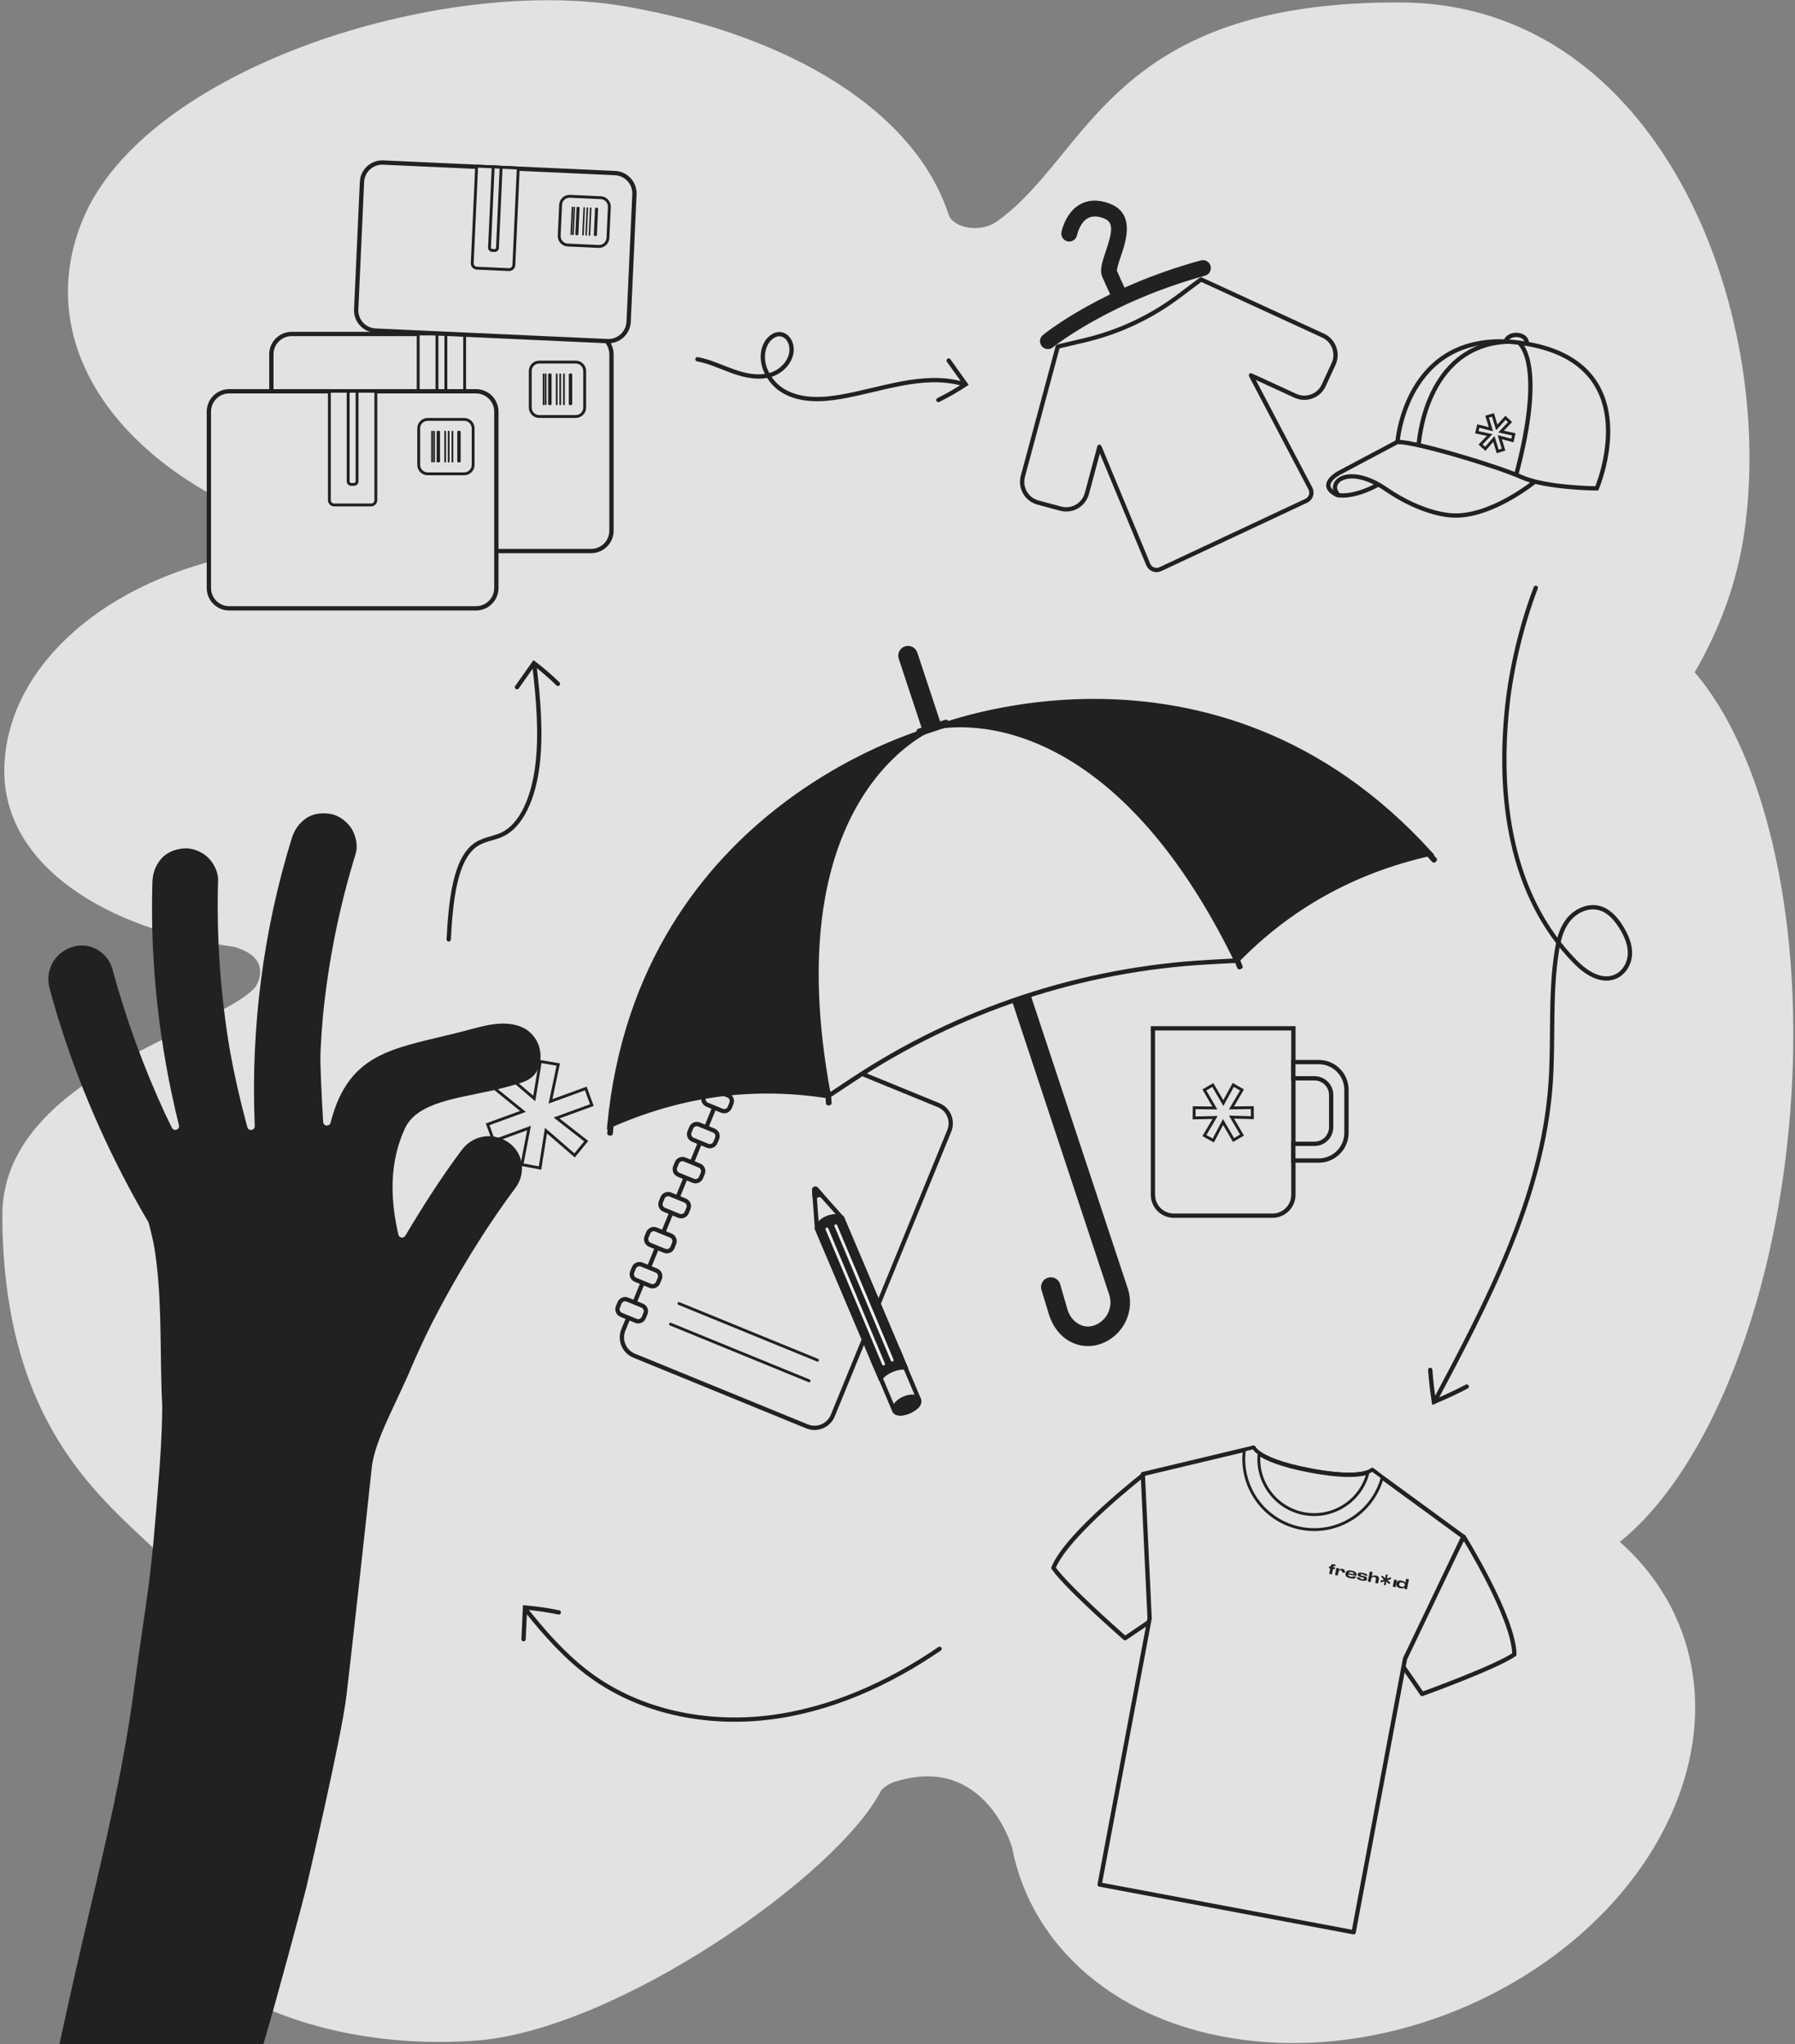 <?xml version="1.0" encoding="utf-8"?>
<!-- Generator: Adobe Illustrator 26.2.1, SVG Export Plug-In . SVG Version: 6.00 Build 0)  -->
<svg version="1.1" xmlns="http://www.w3.org/2000/svg" xmlns:xlink="http://www.w3.org/1999/xlink" x="0px" y="0px"
	 viewBox="0 0 1252 1426" style="enable-background:new 0 0 1252 1426;" xml:space="preserve">
<rect x="0" y="0" width="1252" height="1426" fill="#808080" stroke="none"/>
<style type="text/css">
	.st0{fill:#E2E2E2;}
	.st1{fill:none;stroke:#222121;stroke-width:3;stroke-linecap:round;stroke-miterlimit:10;}
	.st2{fill:#E2E2E2;stroke:#222121;stroke-width:3;stroke-linejoin:round;stroke-miterlimit:10;}
	.st3{fill:#E2E2E2;stroke:#222121;stroke-width:2;stroke-linejoin:round;stroke-miterlimit:10;}
	.st4{fill:#222121;}
	.st5{fill:#E2E2E2;stroke:#222121;stroke-width:3;stroke-miterlimit:10;}
	.st6{fill:#E2E2E2;stroke:#222121;stroke-width:2;stroke-miterlimit:10;}
	.st7{fill:#222121;stroke:#222121;stroke-linejoin:round;stroke-miterlimit:10;}
	.st8{fill:#E2E2E2;stroke:#222121;stroke-width:2;stroke-linecap:round;stroke-miterlimit:10;}
	.st9{fill:#222121;stroke:#222121;stroke-width:3;stroke-linejoin:round;stroke-miterlimit:10;}
	.st10{fill:#E2E2E2;stroke:#222121;stroke-width:3.284;stroke-linejoin:round;stroke-miterlimit:10;}
	.st11{fill:#222121;stroke:#222121;stroke-width:3;stroke-miterlimit:10;}
	.st12{fill:#222121;stroke:#F0F0F0;stroke-width:2;stroke-linecap:round;stroke-miterlimit:10;}
	.st13{fill:#222121;stroke:#222121;stroke-width:3.14;stroke-miterlimit:10;}
	.st14{fill:#E2E2E2;stroke:#222121;stroke-width:3.14;stroke-miterlimit:10;}
</style>
<g id="background">
	<path class="st0" d="M868.58,1423.05c-88.98-11.13-149.41-65.09-162.67-134.38l0,0.03c0,0-18.47-65.51-81.33-45.97
		c-4.14,1.29-7.61,3.42-9.92,6.05l0,0c-29.84,58.9-184.88,167.6-282.92,174.64c-128.02,9.19-237.64-52.07-243.53-136.1
		c-0.75-10.64,0.19-21.13,2.64-31.38c3.03-12.64,34.45-103.87,41.83-115.52c25.62-68.4-130.23-72.5-131.07-292.16
		C1.24,750.6,151.54,718.6,177.99,688.7l-0.02,0.01c0,0,14.34-20-14.91-28.31C74.57,648.86,2.34,603.74,3,536.91
		c0.67-67.37,63.4-128.42,158.61-148.84l-0.02,0c0,0,27.2-13.06,0.42-35.41l0.03,0C70.47,307.86,25.68,230.82,57.7,153.27
		C101.32,47.6,308.16-17.81,436.57,4.53c117.37,20.41,202.05,74.69,224.94,144.82c3.3,10.12,22.5,13.17,33.65,5.25
		C760.35,108.32,773.47,0.63,977.27,1.72c180.26,0.96,261.41,213.89,239.47,368.96c-4.92,34.74-16.96,67.84-34.71,98.25
		c47.36,55.32,75.24,166.22,67.51,294.47c-8.5,141.07-57.6,262.28-119.71,312.1c48.61,43.11,66.65,109.06,40.72,178.21
		C1129.58,1362.97,994.38,1438.79,868.58,1423.05z"/>
</g>
<g id="arrow_4">
	<g>
		<path class="st1" d="M997.57,955.54c0.58,7.48,1.43,14.93,2.54,22.35c7.81-3.21,15.47-6.79,22.95-10.72"/>
		<path class="st1" d="M1071.19,410.02c-10.11,26.27-17.13,56.93-19.85,82.25c-6.75,62.98,1.59,132.1,47.37,178.64
			c6.97,7.09,17,14.03,26.76,10.83c6.89-2.26,11.09-9.26,11.4-16.06s-2.61-13.39-6.29-19.25c-3.72-5.92-8.87-11.76-16.05-13.25
			c-8-1.65-16.37,2.79-21.08,9.06c-4.72,6.27-6.47,14.02-7.66,21.59c-4.85,30.95-2.01,62.46-4.37,93.65
			c-5.89,77.93-43.66,150.35-80.95,220.41"/>
	</g>
</g>
<g id="arrow_3">
	<g>
		<g>
			<path class="st1" d="M486.46,250.58c8.77,1.63,16.88,5.64,25.3,8.6c8.41,2.96,17.69,4.86,26.19,2.15
				c8.5-2.71,15.61-11.34,13.95-20.1c-0.68-3.59-3.08-7.1-6.63-7.96c-4.59-1.11-9.1,2.59-11.2,6.82
				c-5.87,11.82,1.74,26.93,13.34,33.22c11.6,6.29,25.67,5.76,38.68,3.54c28.34-4.83,57.11-16.8,84.85-9.28"/>
		</g>
		<path class="st1" d="M661.69,251.51c3.94,5.52,7.88,11.03,11.82,16.55c-6.04,4.01-12.39,7.67-18.98,10.95"/>
	</g>
</g>
<g id="arrow_2">
	<g>
		<path class="st1" d="M360.6,479.33c3.94-5.58,7.88-11.16,11.83-16.74c5.82,4.42,11.41,9.24,16.72,14.43"/>
		<path class="st1" d="M312.97,655.25c1.43-26.6,4.27-56.11,19.01-66.1c5.73-3.89,12.68-4.25,18.74-7.25
			c13.26-6.58,21.3-25.62,24.07-47.32s0.86-45.97-1.98-69.91"/>
	</g>
</g>
<g id="arrow_1">
	<g>
		<path class="st1" d="M655.35,1150.11c-35.81,24.52-76.56,42.91-119.66,48.02c-43.1,5.11-88.67-3.88-123.71-29.49
			c-16.91-12.36-30.99-28.16-44.12-44.47"/>
		<path class="st1" d="M365.17,1143.39c0.34-7.36,0.68-14.71,1.03-22.07c7.85,0.64,15.73,1.77,23.55,3.4"/>
	</g>
</g>
<g id="tee-shirt_2">
	<g>
		<g>
			<path class="st2" d="M798.33,1028.09c0,0-53.93,41.72-63.57,65.58c9.22,13.48,49.96,49.05,49.96,49.05l24.83-16.84
				L798.33,1028.09z"/>
			<path class="st2" d="M1020.95,1071.99c0,0,34.99,56.33,35.32,82.06c-13.48,9.22-64.35,27.58-64.35,27.58l-17.03-24.7
				L1020.95,1071.99z"/>
			<path class="st2" d="M1020.69,1071.94l-40.7,85.12l-35.83,190.76l-177.17-33.28l34.86-185.61l-4.75-100.68l70.7-16.88l5.62-1.31
				l0.89-0.2c0,0,0.57,1.59,3.89,3.93c4.63,3.26,14.63,7.99,35.97,12c24.67,4.63,35.56,2.86,40.06,1.2
				c2.19-0.81,2.86-1.59,2.86-1.59l2.49,1.81l4.44,3.31L1020.69,1071.94z"/>
			<path class="st2" d="M959.46,1027.86c-4.48,23.83-27.42,39.52-51.25,35.04c-23.83-4.48-39.52-27.42-35.04-51.25
				c0.1-0.53,0.2-1.05,0.33-1.58l0.85-0.21c0,0,0.55,1.58,3.88,3.93c4.63,3.26,14.62,7.99,35.96,11.99
				c24.67,4.63,35.56,2.86,40.05,1.2c2.19-0.81,2.86-1.59,2.86-1.59l2.49,1.81C959.54,1027.43,959.5,1027.64,959.46,1027.86z"/>
			<g>
				<path class="st3" d="M957.09,1025.4c0,0-0.67,0.78-2.86,1.59c-4.81,19.81-24.43,32.64-44.69,28.84
					c-19.91-3.74-33.4-22.21-31.32-42.02c-3.33-2.34-3.88-3.93-3.88-3.93l-6.39,1.53c-3.4,25.68,13.91,49.89,39.65,54.72
					c25.39,4.77,49.98-11.01,56.54-35.58L957.09,1025.4z"/>
			</g>
		</g>
		<g>
			<polygon class="st4" points="966.45,1105.86 965.21,1105.62 965.74,1102.96 963.21,1103.87 962.8,1102.63 965.36,1101.79 
				963.32,1100.03 964.17,1099.04 966.15,1100.9 966.68,1098.25 967.92,1098.5 967.39,1101.15 969.93,1100.19 970.37,1101.44 
				967.77,1102.27 969.85,1104.03 968.96,1105.01 966.98,1103.21 			"/>
			<path class="st4" d="M931.26,1093.46l-1.25-0.25l0.08-0.41c0.04-0.18,0.09-0.3,0.18-0.38c0.09-0.08,0.24-0.11,0.45-0.07
				l0.73,0.15l0.21-1.04l-1.46-0.29c-0.36-0.07-0.66-0.09-0.9-0.06c-0.24,0.03-0.43,0.1-0.57,0.19c-0.14,0.09-0.25,0.21-0.32,0.35
				c-0.08,0.14-0.13,0.29-0.16,0.44l-0.15,0.73l-1-0.2l-0.24,1.22l1,0.2l-0.75,3.78l1.91,0.38l0.75-3.78l1.25,0.25L931.26,1093.46z"
				/>
			<path class="st4" d="M934.56,1095.32c0.17-0.04,0.35-0.05,0.55-0.01c0.23,0.04,0.41,0.12,0.55,0.23
				c0.14,0.11,0.25,0.23,0.32,0.38c0.07,0.14,0.11,0.3,0.12,0.48c0.01,0.13,0,0.27-0.02,0.41l1.87,0.37l0.04-0.19
				c0.06-0.32,0.09-0.63,0.06-0.92c-0.02-0.28-0.09-0.54-0.21-0.77c-0.12-0.22-0.3-0.42-0.53-0.58c-0.23-0.16-0.53-0.28-0.89-0.35
				l-0.11-0.02c-0.32-0.06-0.6-0.08-0.85-0.05c-0.25,0.03-0.46,0.08-0.64,0.16c-0.18,0.08-0.34,0.16-0.46,0.25
				c-0.12,0.09-0.21,0.17-0.27,0.22l-0.26,0.27l0.24-1.18l-1.92-0.38l-1,4.99l1.94,0.39l0.52-2.58c0.04-0.18,0.1-0.35,0.18-0.5
				c0.09-0.15,0.2-0.29,0.33-0.39C934.25,1095.44,934.4,1095.36,934.56,1095.32"/>
			<path class="st4" d="M946.12,1099.08c0.06-0.31,0.08-0.63,0.06-0.97c-0.02-0.33-0.13-0.65-0.33-0.96
				c-0.2-0.31-0.51-0.59-0.94-0.85c-0.43-0.26-1.02-0.47-1.77-0.62l-0.59-0.12c-0.69-0.14-1.28-0.18-1.76-0.13
				c-0.48,0.05-0.87,0.17-1.18,0.36c-0.31,0.18-0.54,0.41-0.71,0.68c-0.17,0.28-0.29,0.58-0.35,0.9l-0.04,0.21
				c-0.07,0.33-0.07,0.66-0.01,0.99c0.06,0.32,0.2,0.64,0.42,0.93c0.22,0.29,0.55,0.56,0.98,0.79c0.43,0.24,0.99,0.42,1.67,0.56
				l0.55,0.11c0.76,0.15,1.39,0.21,1.88,0.16c0.48-0.04,0.87-0.14,1.15-0.28c0.27-0.14,0.47-0.31,0.58-0.51
				c0.1-0.16,0.16-0.31,0.2-0.45l-1.94-0.39c-0.02,0.03-0.04,0.06-0.08,0.1c-0.07,0.08-0.18,0.15-0.34,0.21
				c-0.15,0.05-0.34,0.09-0.58,0.11c-0.24,0.02-0.55-0.01-0.91-0.09c-0.63-0.13-1.06-0.31-1.33-0.58c-0.27-0.27-0.4-0.58-0.41-0.92
				l0-0.14l5.73,1.14L946.12,1099.08z M940.54,1097.33l0.07-0.13c0.15-0.29,0.39-0.49,0.71-0.6c0.32-0.11,0.75-0.11,1.31,0.01
				l0.01,0c0.57,0.11,0.98,0.28,1.23,0.5c0.26,0.23,0.4,0.51,0.42,0.83l0.01,0.14L940.54,1097.33z"/>
			<path class="st4" d="M946.82,1101.23c0.18,0.22,0.48,0.44,0.88,0.65c0.41,0.21,0.99,0.39,1.74,0.54l0.4,0.08
				c0.71,0.14,1.3,0.21,1.75,0.2c0.45-0.01,0.82-0.07,1.09-0.17c0.26-0.11,0.45-0.25,0.57-0.43c0.12-0.19,0.21-0.39,0.25-0.62
				l0.01-0.06c0.05-0.24,0.06-0.47,0.02-0.67c-0.03-0.19-0.14-0.37-0.3-0.53c-0.18-0.17-0.44-0.33-0.79-0.47
				c-0.35-0.15-0.83-0.29-1.42-0.42l-0.93-0.2c-0.23-0.05-0.42-0.1-0.56-0.16c-0.15-0.05-0.26-0.11-0.34-0.16
				c-0.09-0.06-0.15-0.13-0.18-0.21c-0.03-0.07-0.03-0.15-0.02-0.22l0-0.02c0.02-0.09,0.05-0.16,0.11-0.21
				c0.06-0.06,0.15-0.1,0.27-0.11c0.11-0.02,0.24-0.01,0.42,0c0.17,0.02,0.38,0.05,0.64,0.1c0.31,0.06,0.54,0.13,0.71,0.2
				c0.17,0.08,0.3,0.15,0.38,0.23c0.1,0.08,0.15,0.17,0.17,0.27c0.01,0.04,0.01,0.07,0.02,0.1l2,0.4c0.03-0.17,0.02-0.35-0.03-0.54
				c-0.05-0.2-0.17-0.39-0.37-0.58c-0.2-0.19-0.5-0.38-0.89-0.55c-0.39-0.17-0.92-0.33-1.57-0.46l-0.39-0.08
				c-0.71-0.14-1.29-0.21-1.73-0.2c-0.44,0.01-0.78,0.06-1.03,0.17c-0.24,0.1-0.41,0.23-0.51,0.39c-0.11,0.17-0.18,0.35-0.21,0.53
				l-0.01,0.06c-0.04,0.18-0.03,0.36,0.01,0.55c0.04,0.18,0.14,0.37,0.31,0.54c0.17,0.18,0.42,0.36,0.75,0.52
				c0.33,0.17,0.78,0.31,1.34,0.44l0.93,0.2c0.25,0.06,0.46,0.11,0.61,0.17c0.16,0.06,0.28,0.12,0.36,0.18
				c0.09,0.07,0.15,0.15,0.17,0.24c0.01,0.07,0.01,0.15,0,0.23l0,0.02c-0.02,0.08-0.05,0.16-0.1,0.22
				c-0.06,0.07-0.14,0.13-0.27,0.16c-0.11,0.03-0.26,0.04-0.46,0.04c-0.19-0.01-0.44-0.04-0.74-0.1l-0.02,0
				c-0.33-0.07-0.58-0.15-0.76-0.24c-0.18-0.1-0.31-0.2-0.39-0.31c-0.08-0.11-0.13-0.22-0.14-0.33c0-0.04,0-0.08,0-0.12l-2.02-0.4
				c-0.02,0.15-0.03,0.32-0.01,0.51C946.54,1100.8,946.64,1101.01,946.82,1101.23"/>
			<path class="st4" d="M957.16,1100.2c0.36-0.21,0.81-0.27,1.32-0.17c0.51,0.1,0.86,0.31,1.06,0.61c0.19,0.3,0.25,0.67,0.16,1.1
				l-0.49,2.48l1.96,0.39l0.63-3.18c0.05-0.24,0.05-0.48,0-0.73c-0.05-0.24-0.15-0.48-0.3-0.7c-0.16-0.22-0.38-0.42-0.66-0.59
				c-0.28-0.17-0.65-0.3-1.09-0.39l-0.07-0.01c-0.38-0.07-0.72-0.1-1.02-0.08c-0.3,0.02-0.57,0.07-0.79,0.13
				c-0.22,0.07-0.41,0.14-0.55,0.22c-0.15,0.08-0.26,0.15-0.32,0.19l-0.22,0.15l0.6-3.02l-1.94-0.39l-1.39,6.99l1.94,0.39l0.47-2.36
				C956.56,1100.76,956.79,1100.42,957.16,1100.2"/>
			
				<rect x="969.52" y="1103.2" transform="matrix(0.196 -0.981 0.981 0.196 -300.848 1841.642)" class="st4" width="5.09" height="1.98"/>
			<path class="st4" d="M981.34,1108.63l1.39-6.99l-1.95-0.39l-0.56,2.83l-0.15-0.2c-0.04-0.06-0.12-0.15-0.23-0.27
				c-0.1-0.11-0.25-0.23-0.43-0.36c-0.19-0.13-0.42-0.25-0.7-0.37c-0.28-0.12-0.62-0.22-1.02-0.3l-0.15-0.03
				c-0.57-0.11-1.07-0.14-1.49-0.09c-0.42,0.06-0.77,0.17-1.06,0.35c-0.29,0.18-0.52,0.41-0.68,0.68c-0.17,0.28-0.29,0.59-0.35,0.92
				l-0.04,0.18c-0.07,0.35-0.08,0.7-0.02,1.03c0.06,0.33,0.19,0.64,0.4,0.92c0.21,0.28,0.5,0.54,0.87,0.75
				c0.37,0.22,0.85,0.38,1.42,0.5l0.13,0.03c0.41,0.08,0.77,0.11,1.09,0.1c0.31-0.02,0.58-0.05,0.8-0.11
				c0.22-0.06,0.39-0.13,0.52-0.2c0.16-0.09,0.23-0.14,0.26-0.17l0.25-0.22l-0.2,1.01L981.34,1108.63z M979.88,1105.76
				c-0.04,0.18-0.12,0.36-0.25,0.52c-0.13,0.16-0.29,0.29-0.5,0.39c-0.2,0.1-0.44,0.16-0.71,0.19c-0.27,0.03-0.57,0.01-0.9-0.05
				l-0.05-0.01c-0.33-0.07-0.6-0.17-0.82-0.3c-0.22-0.13-0.39-0.28-0.51-0.45c-0.12-0.17-0.2-0.35-0.24-0.54
				c-0.03-0.19-0.04-0.37,0-0.54l0.01-0.04c0.04-0.18,0.1-0.35,0.19-0.51c0.1-0.16,0.23-0.3,0.4-0.41c0.17-0.11,0.38-0.18,0.63-0.21
				c0.25-0.03,0.55-0.01,0.9,0.06l0.05,0.01c0.32,0.06,0.61,0.16,0.86,0.29c0.24,0.13,0.44,0.28,0.59,0.45
				c0.15,0.17,0.25,0.35,0.31,0.55c0.06,0.2,0.07,0.39,0.04,0.57L979.88,1105.76z"/>
		</g>
	</g>
</g>
<g id="cap">
	<g>
		<g>
			<path class="st0" d="M934.47,345.74c-10.37-7.45,3.34-23.13,31.96-8.64"/>
			<path class="st5" d="M933.83,345.53c-9.29-8.76,6.38-22.48,32.82-4.32c26.44,18.16,46.38,18.33,46.38,18.33
				c26.86,1.52,57.57-23.63,57.57-23.63c-39.25-29.54-95.86-27.68-95.86-27.68l-40.23,21.38c0,0-16.77,8.41-1.79,15.72
				c0,0,10.47,2.58,28.72-7.39"/>
			<ellipse class="st5" cx="1057.54" cy="239.01" rx="7.39" ry="5.41"/>
			<path class="st5" d="M974.74,308.24c0,0,6.31-83.35,91.01-68.26c84.7,15.09,47.98,100.7,47.98,100.7s-35.37-0.23-52.49-7.88
				C1044.12,325.13,988.03,308.24,974.74,308.24z"/>
			<path class="st5" d="M989.51,310.56c0,0,3.82-69.65,62.08-72.25"/>
			<path class="st5" d="M1059.35,239.01c0,0,19.38,12.72-1.82,92.22"/>
		</g>
		<polygon class="st6" points="1037.24,290.66 1041.33,289.41 1043.99,298.13 1050.04,291.42 1053.26,294.44 1046.98,301.03 
			1055.86,302.98 1054.89,307.28 1046.07,304.93 1048.73,313.64 1044.63,314.89 1041.97,306.18 1035.98,313.06 1032.68,310.06 
			1039.05,303.45 1030.08,301.52 1031.13,297.19 1039.9,299.38 		"/>
	</g>
</g>
<g id="tee-shirt">
	<g>
		<path class="st7" d="M732.93,242.58c-2.01,0.87-4.44,0.35-5.9-1.44c-1.76-2.15-1.43-5.32,0.72-7.08
			c1.65-1.34,41.11-33.08,109.95-51.93c2.68-0.73,5.45,0.84,6.18,3.52c0.73,2.68-0.84,5.44-3.52,6.18
			c-66.81,18.28-105.86,49.71-106.25,50.02C733.74,242.16,733.35,242.4,732.93,242.58z"/>
		<path class="st7" d="M783.55,212.27c-2.47,1.07-5.36,0.01-6.53-2.44c-0.04-0.09-4.21-8.78-7.71-16.86
			c-1.96-4.53-0.04-10.19,2.39-17.35c4.97-14.65,5.78-21.22-2.1-23.97c-4.55-1.59-8.22-1.53-11.21,0.18
			c-5.86,3.35-7.64,12.02-7.66,12.1c-0.54,2.72-3.18,4.49-5.9,3.96c-2.72-0.53-4.5-3.15-3.98-5.87c0.1-0.54,2.62-13.21,12.48-18.89
			c5.61-3.23,12.2-3.56,19.59-0.98c18.56,6.49,12.14,25.4,8.3,36.7c-1.17,3.45-2.93,8.64-2.65,10.21
			c3.41,7.87,7.47,16.33,7.51,16.41c1.2,2.5,0.15,5.51-2.36,6.71C783.67,212.22,783.61,212.25,783.55,212.27z"/>
	</g>
	<path class="st2" d="M922.82,234.09l-85.08-39.15l-0.16,0.34l-0.11-0.22l-15.19,11.43c-19.55,14.72-41.93,25.22-65.74,30.85
		l-18.7,4.42l0.03,0.06l-0.1-0.03l-24.33,90.45c-2.14,7.97,2.58,16.16,10.55,18.31l15.79,4.25c7.97,2.14,16.16-2.58,18.3-10.55
		l8.76-32.58l34.05,82.08c1.37,3.29,5.21,4.78,8.44,3.27l101.78-47.71c3.22-1.51,4.53-5.4,2.88-8.55l-41.45-78.94l30.97,14.25
		c7.49,3.45,16.37,0.17,19.81-7.33l6.83-14.85C933.6,246.41,930.32,237.54,922.82,234.09z"/>
</g>
<g id="packages">
	<g>
		<path class="st5" d="M412.31,384.37H203.46c-7.84,0-14.19-6.35-14.19-14.19V247.15c0-7.84,6.35-14.19,14.19-14.19h208.85
			c7.84,0,14.19,6.35,14.19,14.19v123.04C426.49,378.02,420.14,384.37,412.31,384.37z"/>
		<path class="st6" d="M320.71,312.25h-25.65c-1.87,0-3.38-1.51-3.38-3.38v-75.91h32.41v75.91
			C324.09,310.74,322.57,312.25,320.71,312.25z"/>
		<path class="st6" d="M308.9,297.88h-2.04c-1.15,0-2.08-0.93-2.08-2.08v-61.69c0-0.64,0.52-1.16,1.16-1.16h3.89
			c0.64,0,1.16,0.52,1.16,1.16v61.69C310.98,296.95,310.05,297.88,308.9,297.88z"/>
		<g>
			<path class="st6" d="M401.58,290.53h-25.5c-3.44,0-6.23-2.79-6.23-6.23v-25.5c0-3.44,2.79-6.23,6.23-6.23h25.5
				c3.44,0,6.23,2.79,6.23,6.23v25.5C407.81,287.74,405.02,290.53,401.58,290.53z"/>
			<g>
				<path class="st4" d="M383.92,282.57h-0.78c-0.44,0-0.8-0.36-0.8-0.8l0-20.44c0-0.44,0.36-0.8,0.8-0.8h0.78
					c0.44,0,0.8,0.36,0.8,0.8v20.44C384.72,282.21,384.36,282.57,383.92,282.57z"/>
				<path class="st4" d="M398.32,282.57h-0.78c-0.44,0-0.8-0.36-0.8-0.8v-20.44c0-0.44,0.36-0.8,0.8-0.8h0.78
					c0.44,0,0.8,0.36,0.8,0.8v20.44C399.12,282.21,398.76,282.57,398.32,282.57z"/>
				<path class="st4" d="M388.5,282.57h-0.39c-0.22,0-0.4-0.18-0.4-0.4v-21.24c0-0.22,0.18-0.4,0.4-0.4h0.39
					c0.22,0,0.4,0.18,0.4,0.4v21.24C388.9,282.39,388.72,282.57,388.5,282.57z"/>
				<path class="st4" d="M390.96,282.57h-0.39c-0.22,0-0.4-0.18-0.4-0.4v-21.24c0-0.22,0.18-0.4,0.4-0.4h0.39
					c0.22,0,0.4,0.18,0.4,0.4v21.24C391.36,282.39,391.18,282.57,390.96,282.57z"/>
				<path class="st4" d="M393.55,282.57h-0.39c-0.22,0-0.4-0.18-0.4-0.4v-21.24c0-0.22,0.18-0.4,0.4-0.4h0.39
					c0.22,0,0.4,0.18,0.4,0.4v21.24C393.95,282.39,393.77,282.57,393.55,282.57z"/>
				<path class="st4" d="M380.78,282.57h-0.39c-0.22,0-0.4-0.18-0.4-0.4v-21.24c0-0.22,0.18-0.4,0.4-0.4h0.39
					c0.22,0,0.4,0.18,0.4,0.4v21.24C381.18,282.39,381,282.57,380.78,282.57z"/>
				<path class="st4" d="M379.34,282.57h-0.39c-0.22,0-0.4-0.18-0.4-0.4v-21.24c0-0.22,0.18-0.4,0.4-0.4h0.39
					c0.22,0,0.4,0.18,0.4,0.4v21.24C379.74,282.39,379.56,282.57,379.34,282.57z"/>
			</g>
		</g>
		<path class="st5" d="M423.66,237.96l-161.7-7.35c-7.82-0.36-13.87-6.98-13.52-14.81l4.04-88.9c0.36-7.82,6.98-13.87,14.81-13.52
			l161.7,7.35c7.82,0.36,13.87,6.98,13.52,14.81l-4.04,88.9C438.11,232.26,431.48,238.31,423.66,237.96z"/>
		<path class="st6" d="M354.89,188.07l-22.28-1.01c-1.86-0.08-3.31-1.66-3.22-3.53l3.07-67.64l29.03,1.32l-3.07,67.64
			C358.34,186.72,356.76,188.16,354.89,188.07z"/>
		<path class="st6" d="M345.03,174.74l-1.82-0.08c-1.03-0.05-1.83-0.92-1.78-1.95l2.51-55.25c0.03-0.57,0.51-1.01,1.08-0.99
			l3.48,0.16c0.57,0.03,1.01,0.51,0.99,1.08l-2.51,55.25C346.94,173.99,346.06,174.79,345.03,174.74z"/>
		<g>
			<path class="st6" d="M417.53,171.9l-21.55-0.98c-3.44-0.16-6.1-3.07-5.94-6.51l0.98-21.55c0.16-3.44,3.07-6.1,6.51-5.94
				l21.55,0.98c3.44,0.16,6.1,3.07,5.94,6.51l-0.98,21.55C423.88,169.39,420.97,172.06,417.53,171.9z"/>
			<g>
				<path class="st4" d="M402.68,164.08l-0.7-0.03c-0.4-0.02-0.7-0.35-0.68-0.75l0.83-18.31c0.02-0.4,0.35-0.7,0.75-0.68l0.7,0.03
					c0.4,0.02,0.7,0.35,0.68,0.75l-0.83,18.31C403.41,163.79,403.07,164.1,402.68,164.08z"/>
				<path class="st4" d="M415.58,164.66l-0.7-0.03c-0.4-0.02-0.7-0.35-0.68-0.75l0.83-18.31c0.02-0.4,0.35-0.7,0.75-0.68l0.7,0.03
					c0.4,0.02,0.7,0.35,0.68,0.75l-0.83,18.31C416.31,164.38,415.97,164.68,415.58,164.66z"/>
				<path class="st4" d="M406.78,164.26l-0.35-0.02c-0.2-0.01-0.35-0.18-0.34-0.37l0.86-19.02c0.01-0.2,0.18-0.35,0.37-0.34
					l0.35,0.02c0.2,0.01,0.35,0.18,0.34,0.37l-0.86,19.02C407.14,164.12,406.98,164.27,406.78,164.26z"/>
				<path class="st4" d="M408.98,164.36l-0.35-0.02c-0.2-0.01-0.35-0.18-0.34-0.37l0.86-19.02c0.01-0.2,0.18-0.35,0.37-0.34
					l0.35,0.02c0.2,0.01,0.35,0.18,0.34,0.37l-0.86,19.02C409.35,164.22,409.18,164.37,408.98,164.36z"/>
				<path class="st4" d="M411.3,164.47l-0.35-0.02c-0.2-0.01-0.35-0.18-0.34-0.37l0.86-19.02c0.01-0.2,0.18-0.35,0.37-0.34
					l0.35,0.02c0.2,0.01,0.35,0.18,0.34,0.37l-0.86,19.02C411.67,164.33,411.5,164.48,411.3,164.47z"/>
				<path class="st4" d="M399.86,163.95l-0.35-0.02c-0.2-0.01-0.35-0.18-0.34-0.37l0.86-19.02c0.01-0.2,0.18-0.35,0.37-0.34
					l0.35,0.02c0.2,0.01,0.35,0.18,0.34,0.37l-0.86,19.02C400.23,163.81,400.06,163.96,399.86,163.95z"/>
				<path class="st4" d="M398.57,163.89l-0.35-0.02c-0.2-0.01-0.35-0.18-0.34-0.37l0.86-19.02c0.01-0.2,0.18-0.35,0.37-0.34
					l0.35,0.02c0.2,0.01,0.35,0.18,0.34,0.37l-0.86,19.02C398.94,163.75,398.77,163.9,398.57,163.89z"/>
			</g>
		</g>
		<path class="st5" d="M332.01,424.35H159.88c-7.84,0-14.19-6.35-14.19-14.19V287.13c0-7.84,6.35-14.19,14.19-14.19h172.13
			c7.84,0,14.19,6.35,14.19,14.19v123.04C346.2,418,339.85,424.35,332.01,424.35z"/>
		<path class="st6" d="M258.77,352.23h-25.65c-1.87,0-3.38-1.51-3.38-3.38v-75.91h32.41v75.91
			C262.15,350.72,260.64,352.23,258.77,352.23z"/>
		<path class="st6" d="M246.96,337.86l-2.04,0c-1.15,0-2.08-0.93-2.08-2.08V274.1c0-0.64,0.52-1.16,1.16-1.16h3.89
			c0.64,0,1.16,0.52,1.16,1.16v61.69C249.04,336.93,248.11,337.86,246.96,337.86z"/>
		<g>
			<path class="st6" d="M323.78,330.51h-25.5c-3.44,0-6.23-2.79-6.23-6.23v-25.5c0-3.44,2.79-6.23,6.23-6.23h25.5
				c3.44,0,6.23,2.79,6.23,6.23v25.5C330.02,327.72,327.22,330.51,323.78,330.51z"/>
			<g>
				<path class="st4" d="M306.12,322.55h-0.78c-0.44,0-0.8-0.36-0.8-0.8v-20.44c0-0.44,0.36-0.8,0.8-0.8h0.78
					c0.44,0,0.8,0.36,0.8,0.8v20.44C306.92,322.19,306.56,322.55,306.12,322.55z"/>
				<path class="st4" d="M320.52,322.55h-0.78c-0.44,0-0.8-0.36-0.8-0.8v-20.44c0-0.44,0.36-0.8,0.8-0.8h0.78
					c0.44,0,0.8,0.36,0.8,0.8v20.44C321.32,322.19,320.96,322.55,320.52,322.55z"/>
				<path class="st4" d="M310.7,322.55h-0.39c-0.22,0-0.4-0.18-0.4-0.4v-21.24c0-0.22,0.18-0.4,0.4-0.4h0.39
					c0.22,0,0.4,0.18,0.4,0.4v21.24C311.1,322.37,310.92,322.55,310.7,322.55z"/>
				<path class="st4" d="M313.16,322.55h-0.39c-0.22,0-0.4-0.18-0.4-0.4v-21.24c0-0.22,0.18-0.4,0.4-0.4h0.39
					c0.22,0,0.4,0.18,0.4,0.4v21.24C313.56,322.37,313.38,322.55,313.16,322.55z"/>
				<path class="st4" d="M315.75,322.55h-0.39c-0.22,0-0.4-0.18-0.4-0.4v-21.24c0-0.22,0.18-0.4,0.4-0.4h0.39
					c0.22,0,0.4,0.18,0.4,0.4v21.24C316.15,322.37,315.97,322.55,315.75,322.55z"/>
				<path class="st4" d="M302.98,322.55h-0.39c-0.22,0-0.4-0.18-0.4-0.4v-21.24c0-0.22,0.18-0.4,0.4-0.4h0.39
					c0.22,0,0.4,0.18,0.4,0.4v21.24C303.38,322.37,303.2,322.55,302.98,322.55z"/>
				<path class="st4" d="M301.54,322.55h-0.39c-0.22,0-0.4-0.18-0.4-0.4v-21.24c0-0.22,0.18-0.4,0.4-0.4h0.39
					c0.22,0,0.4,0.18,0.4,0.4v21.24C301.94,322.37,301.76,322.55,301.54,322.55z"/>
			</g>
		</g>
	</g>
</g>
<g id="star">
	<polygon class="st6" points="344.35,795.84 340.12,784.26 364.76,775.27 344.55,758.92 352.75,749.23 372.63,766.25 376.88,740.42 
		389.38,742.56 383.97,768.26 408.6,759.27 412.83,770.85 388.2,779.83 408.89,796.01 400.79,805.94 380.81,788.66 376.66,814.75 
		364.06,812.37 368.99,786.85 	"/>
</g>
<g id="hand">
	<path class="st4" d="M213.56,1317c0.01-0.06,24.52-104.5,28.05-133.95c3.01-25.04,12.59-111.53,17.58-158.33
		c1.59-19.43,17.86-46.82,28.09-71.77c4.39-10.09,9.03-20.06,13.93-29.91c16.36-32.03,36.85-65.71,58.37-94.54
		c7.73-10.35,5.28-25.24-5.66-32.1c-11-6.9-24.3-4.38-32.04,5.98c-13.59,18.19-27.4,39.67-39.19,59.62
		c-1.2,2.04-4.27,1.55-4.81-0.75c-9.11-38.92-0.9-62.06,4.51-74.03c9.44-20.91,45.2-21.58,72-29.3c8.93-2.57,17.08-3.84,20.71-12.07
		c5.21-11.82-0.51-25.79-12.7-30.02c-12.27-4.26-25.15-0.21-37.66,3.09c-47.46,12.54-81.05,12.76-94.18,64.22
		c-0.74,2.91-4.99,2.52-5.16-0.48c-1.01-17.5-2.2-40.51-1.88-47.87c0.37-8.65,0.95-17.29,1.7-25.92
		c3.82-38.49,11.47-76.54,22.9-113.49c1.68-5.44-0.04-12.9-3.03-17.57c-2.98-4.64-8.61-8.95-14.12-9.98
		c-5.92-1.1-12.49-0.54-17.56,3.03c-5.09,3.58-8.13,8.16-9.98,14.12c-19.74,63.77-28.4,131.3-25.85,198
		c0.03,0.83,0.07,1.66,0.1,2.49c0.13,3.13-4.33,3.82-5.15,0.8c-0.27-0.99-0.54-1.99-0.8-2.98c-4.45-16.53-8.22-33.22-11.29-50.06
		c-6.7-39.44-9.51-79.48-8.32-119.47c0.17-5.63-3.34-12.22-7.37-15.93c-4.14-3.81-10.78-6.54-16.48-6.05
		c-5.92,0.51-11.98,2.7-15.93,7.37c-4.09,4.83-5.87,10.13-6.05,16.48c-1.68,56.82,4.78,113.85,18.46,169.02
		c0.02,0.08,0.04,0.16,0.06,0.23c0.76,3.05-3.5,4.64-4.9,1.82c-1.54-3.11-3.06-6.23-4.55-9.36c-15.12-32.63-27.48-66.5-36.91-101.21
		c-3.38-12.46-16.62-19.72-28.76-15.34c-12.22,4.41-18.43,16.42-15.05,28.91c12.97,47.91,31.64,94.19,54.96,138
		c4.4,8.27,8.99,16.43,13.75,24.49c0.12,0.2,0.21,0.41,0.27,0.64c1.57,5.62,2.88,11.3,3.98,17.03c5.16,32,4.1,64.53,5,96.83
		c0.13,4.63,0.3,9.28,0.56,13.93c-0.03,8.58-0.45,24.37-1.89,43.47c-6.7,89-8.18,82.01-17.8,154.06
		c-8.04,60.2-21.09,112.52-36.8,179.71c-5.78,24.73-11.1,49.57-16.65,74.36c-0.38,1.68,0.94,3.27,2.67,3.2l138.03-5.6
		c1.12-0.05,2.09-0.8,2.41-1.87C192,1398.34,211.87,1324.27,213.56,1317z"/>
</g>
<g id="cup">
	<g>
		<path class="st5" d="M887.53,848h-68.77c-8.07,0-14.6-6.54-14.6-14.6V717.31h97.98V833.4C902.13,841.46,895.59,848,887.53,848z"/>
		<path class="st5" d="M919.78,740.84h-17.69v11.34h14.76c6.42,0,11.63,5.21,11.63,11.63v22.43c0,6.42-5.21,11.63-11.63,11.63
			h-14.76v11.67h17.69c10.7,0,19.37-8.67,19.37-19.37v-29.96C939.14,749.51,930.47,740.84,919.78,740.84z"/>
		<polygon class="st6" points="840.02,760.3 845.93,756.85 853.26,769.42 860.2,756.78 866.29,760.3 858.95,772.83 873.47,772.61 
			873.53,779.64 858.97,779.22 866.29,791.78 860.39,795.22 853.07,782.66 846.27,795.54 840.05,792.1 847.52,779.49 832.88,779.79 
			832.94,772.68 847.35,772.86 		"/>
	</g>
</g>
<g id="notebook">
	<g>
		<path class="st5" d="M662.11,788.82l-81.25,198.61c-2.88,7.04-10.92,10.41-17.96,7.53l-120.57-49.32
			c-7.04-2.88-10.41-10.92-7.53-17.96l81.25-198.61c2.88-7.04,10.92-10.41,17.96-7.53l120.57,49.32
			C661.62,773.74,664.99,781.78,662.11,788.82z"/>
		<g>
			<path class="st5" d="M500.93,740.67l1.17-2.86c0.88-2.14,3.33-3.17,5.47-2.29l10.29,4.21c2.14,0.88,3.17,3.33,2.29,5.47
				l-1.17,2.86c-0.88,2.14-3.33,3.17-5.47,2.29l-10.29-4.21C501.08,745.26,500.05,742.82,500.93,740.67z"/>
			<path class="st5" d="M490.94,765.1l1.17-2.86c0.88-2.14,3.33-3.17,5.47-2.29l10.29,4.21c2.14,0.88,3.17,3.33,2.29,5.47
				l-1.17,2.86c-0.88,2.14-3.33,3.17-5.47,2.29l-10.29-4.21C491.09,769.69,490.06,767.24,490.94,765.1z"/>
			<path class="st5" d="M480.94,789.53l1.17-2.86c0.88-2.14,3.33-3.17,5.47-2.29l10.29,4.21c2.14,0.88,3.17,3.33,2.29,5.47
				l-1.17,2.86c-0.88,2.14-3.33,3.17-5.47,2.29L483.24,795C481.09,794.12,480.07,791.67,480.94,789.53z"/>
			<path class="st5" d="M470.95,813.96l1.17-2.86c0.88-2.14,3.33-3.17,5.47-2.29l10.29,4.21c2.14,0.88,3.17,3.33,2.29,5.47
				l-1.17,2.86c-0.88,2.14-3.33,3.17-5.47,2.29l-10.29-4.21C471.1,818.55,470.07,816.1,470.95,813.96z"/>
			<path class="st5" d="M460.96,838.38l1.17-2.86c0.88-2.14,3.33-3.17,5.47-2.29l10.29,4.21c2.14,0.88,3.17,3.33,2.29,5.47
				l-1.17,2.86c-0.88,2.14-3.33,3.17-5.47,2.29l-10.29-4.21C461.11,842.98,460.08,840.53,460.96,838.38z"/>
			<path class="st5" d="M450.97,862.81l1.17-2.86c0.88-2.14,3.33-3.17,5.47-2.29l10.29,4.21c2.14,0.88,3.17,3.33,2.29,5.47
				l-1.17,2.86c-0.88,2.14-3.33,3.17-5.47,2.29l-10.29-4.21C451.12,867.4,450.09,864.96,450.97,862.81z"/>
			<path class="st5" d="M440.97,887.24l1.17-2.86c0.88-2.14,3.33-3.17,5.47-2.29l10.29,4.21c2.14,0.88,3.17,3.33,2.29,5.47
				l-1.17,2.86c-0.88,2.14-3.33,3.17-5.47,2.29l-10.29-4.21C441.12,891.83,440.1,889.38,440.97,887.24z"/>
			<path class="st5" d="M430.98,911.67l1.17-2.86c0.88-2.14,3.33-3.17,5.47-2.29l10.29,4.21c2.14,0.88,3.17,3.33,2.29,5.47
				l-1.17,2.86c-0.88,2.14-3.33,3.17-5.47,2.29l-10.29-4.21C431.13,916.26,430.1,913.81,430.98,911.67z"/>
		</g>
		<g>
			<line class="st8" x1="473.55" y1="909.25" x2="570.22" y2="948.79"/>
			<line class="st8" x1="467.66" y1="923.64" x2="564.33" y2="963.19"/>
		</g>
	</g>
</g>
<g id="pen">
	<g>
		<g id="Pencil_00000003817667156717490250000004253604102357113495_">
			<g id="XMLID_00000170997633579460508800000000050745926317383335_">
				<g id="XMLID_00000024711307025495762360000004234083979365584316_">
					<path id="XMLID_00000132809589420187840660000014140314872494812294_" class="st2" d="M569.84,856.79l-1.98-26.78
						c-0.06-0.78,0.91-1.19,1.42-0.6l17.97,20.17L569.84,856.79z"/>
					<path id="XMLID_00000002352769985388308170000014247136528502104972_" class="st9" d="M569.28,829.4
						c-0.52-0.58-1.48-0.18-1.42,0.6l0.39,5.23l0,0c1.06-1.32,2.77-1.95,4.43-1.61l0.45,0.09L569.28,829.4z"/>
					<path id="XMLID_00000058550569540844294700000016652996528412489350_" class="st10" d="M631.88,954.85l-0.97-2.29l-1.16-2.77
						l-42.5-100.23c-2.73-1.31-5.89-1.21-8.77-0.31c-4.38,1.36-8.09,4.57-8.64,7.53l42.47,100.17l2.24,5.28
						C613.3,958.73,630.57,951.36,631.88,954.85z"/>
					<path id="XMLID_00000149362556045310050940000011836182268896093085_" class="st11" d="M631.88,954.85l-0.97-2.29l-1.16-2.77
						l-42.5-100.23c-2.73-1.31-5.89-1.21-8.77-0.31c-4.38,1.36-8.09,4.57-8.64,7.53l42.47,100.17l2.24,5.28
						C613.3,958.73,630.57,951.36,631.88,954.85z"/>
					<path id="XMLID_00000060009686163349294100000015086230384583724730_" class="st10" d="M628.13,945.97l0.01,0.02
						c0.04,0.04,0.06,0.08,0.07,0.14l-2.18-5.11"/>
					<polyline id="XMLID_00000127035249674240718150000003257672101250408083_" class="st10" points="608.73,948.47 610.32,952.24 
						610.92,953.57 					"/>
					<path id="XMLID_00000177475350900452004670000013021387291307177911_" class="st2" d="M640.94,976.28l-9.06-21.43
						c-0.56-1.49-4.09-1.13-7.84,0.06c-5.03,1.59-10.2,5.31-9.47,7.31c0,0.01,0,0.01,0,0.03l9.1,21.5
						c1.83,4.27,10.95,1.64,15.36-2.35C640.69,979.92,641.56,978.14,640.94,976.28z"/>
				</g>
				<path id="XMLID_00000020390997530838083560000000665381658996082872_" class="st11" d="M634.87,974.34
					c-4.66,0.61-9.53,3.74-10.88,6.99c-0.5,1.19-0.45,2.24,0.04,3.05c2.44,3.35,10.82,0.8,15-2.98c1.63-1.45,2.49-3.19,1.94-5.01
					C640.27,974.78,638.03,973.93,634.87,974.34z"/>
			</g>
		</g>
		<line class="st12" x1="583" y1="855.05" x2="622.26" y2="948.69"/>
		<line class="st12" x1="576.78" y1="857.29" x2="616.27" y2="951.49"/>
	</g>
</g>
<g id="umbrella">
	<g>
		<path class="st13" d="M766.67,936.13c-6.74,2.24-14.13,1.47-20.27-2.11c-6.14-3.58-10.67-9.77-13.08-16.99l-5.55-18.27
			c-0.54-2.85,1.33-5.6,4.19-6.14c2.85-0.54,5.6,1.33,6.14,4.19l5.32,18.3c2,5.05,4.73,7.77,8.26,9.83
			c3.53,2.06,7.79,2.5,11.67,1.21c9.75-3.23,15.05-13.79,11.81-23.54l-146.8-443.6c-0.91-2.76,0.58-5.73,3.33-6.64
			c2.76-0.91,5.73,0.58,6.64,3.33l146.8,443.6C790.21,914.56,781.92,931.08,766.67,936.13z"/>
		<path class="st13" d="M425.08,785.31c51.17-22.82,101.92-28.66,152.32-20.74l74.16-256.47
			C651.57,508.09,446.63,560.12,425.08,785.31z"/>
		<path class="st13" d="M997.57,595.48c-54.67,12.27-98.85,37.91-134.54,74.37l-212.7-161.35
			C650.32,508.51,845.75,427.79,997.57,595.48z"/>
		<path class="st14" d="M650.74,507.67c0,0-112.68,44.28-72.71,256.68l16.19-10.74c74.11-49.16,159.99-77.63,248.79-82.49l19.4-1.06
			C767.55,475.86,650.74,507.67,650.74,507.67z"/>
		<path class="st4" d="M660.8,507.11l-18.48,6.13c-1.1,0.36-2.28-0.23-2.65-1.33l-0.34-1.02c-0.36-1.1,0.23-2.28,1.33-2.65
			l18.48-6.13c1.1-0.36,2.28,0.23,2.65,1.33l0.34,1.02C662.5,505.56,661.9,506.74,660.8,507.11z"/>
		<path class="st4" d="M425.76,792.16l-0.8-0.07c-0.86-0.08-1.5-0.84-1.42-1.7l0.66-7.34c0.08-0.86,0.84-1.5,1.7-1.42l0.8,0.07
			c0.86,0.08,1.5,0.84,1.42,1.7l-0.66,7.34C427.39,791.6,426.63,792.23,425.76,792.16z"/>
		<path class="st4" d="M578.55,771.03l-0.8,0.05c-0.87,0.05-1.61-0.6-1.67-1.47l-0.46-7.36c-0.05-0.87,0.6-1.61,1.47-1.67l0.8-0.05
			c0.87-0.05,1.61,0.6,1.67,1.47l0.46,7.36C580.07,770.23,579.42,770.98,578.55,771.03z"/>
		<path class="st4" d="M1001.18,601.36l0.59-0.54c0.64-0.58,0.69-1.57,0.11-2.22l-4.95-5.46c-0.58-0.64-1.57-0.69-2.22-0.11
			l-0.59,0.54c-0.64,0.58-0.69,1.57-0.11,2.22l4.95,5.46C999.55,601.89,1000.54,601.94,1001.18,601.36z"/>
		<path class="st4" d="M865.07,676.12l0.74-0.31c0.8-0.33,1.18-1.25,0.85-2.05l-2.81-6.82c-0.33-0.8-1.25-1.18-2.05-0.85l-0.74,0.31
			c-0.8,0.33-1.18,1.25-0.85,2.05l2.81,6.82C863.35,676.07,864.27,676.45,865.07,676.12z"/>
	</g>
</g>
</svg>
